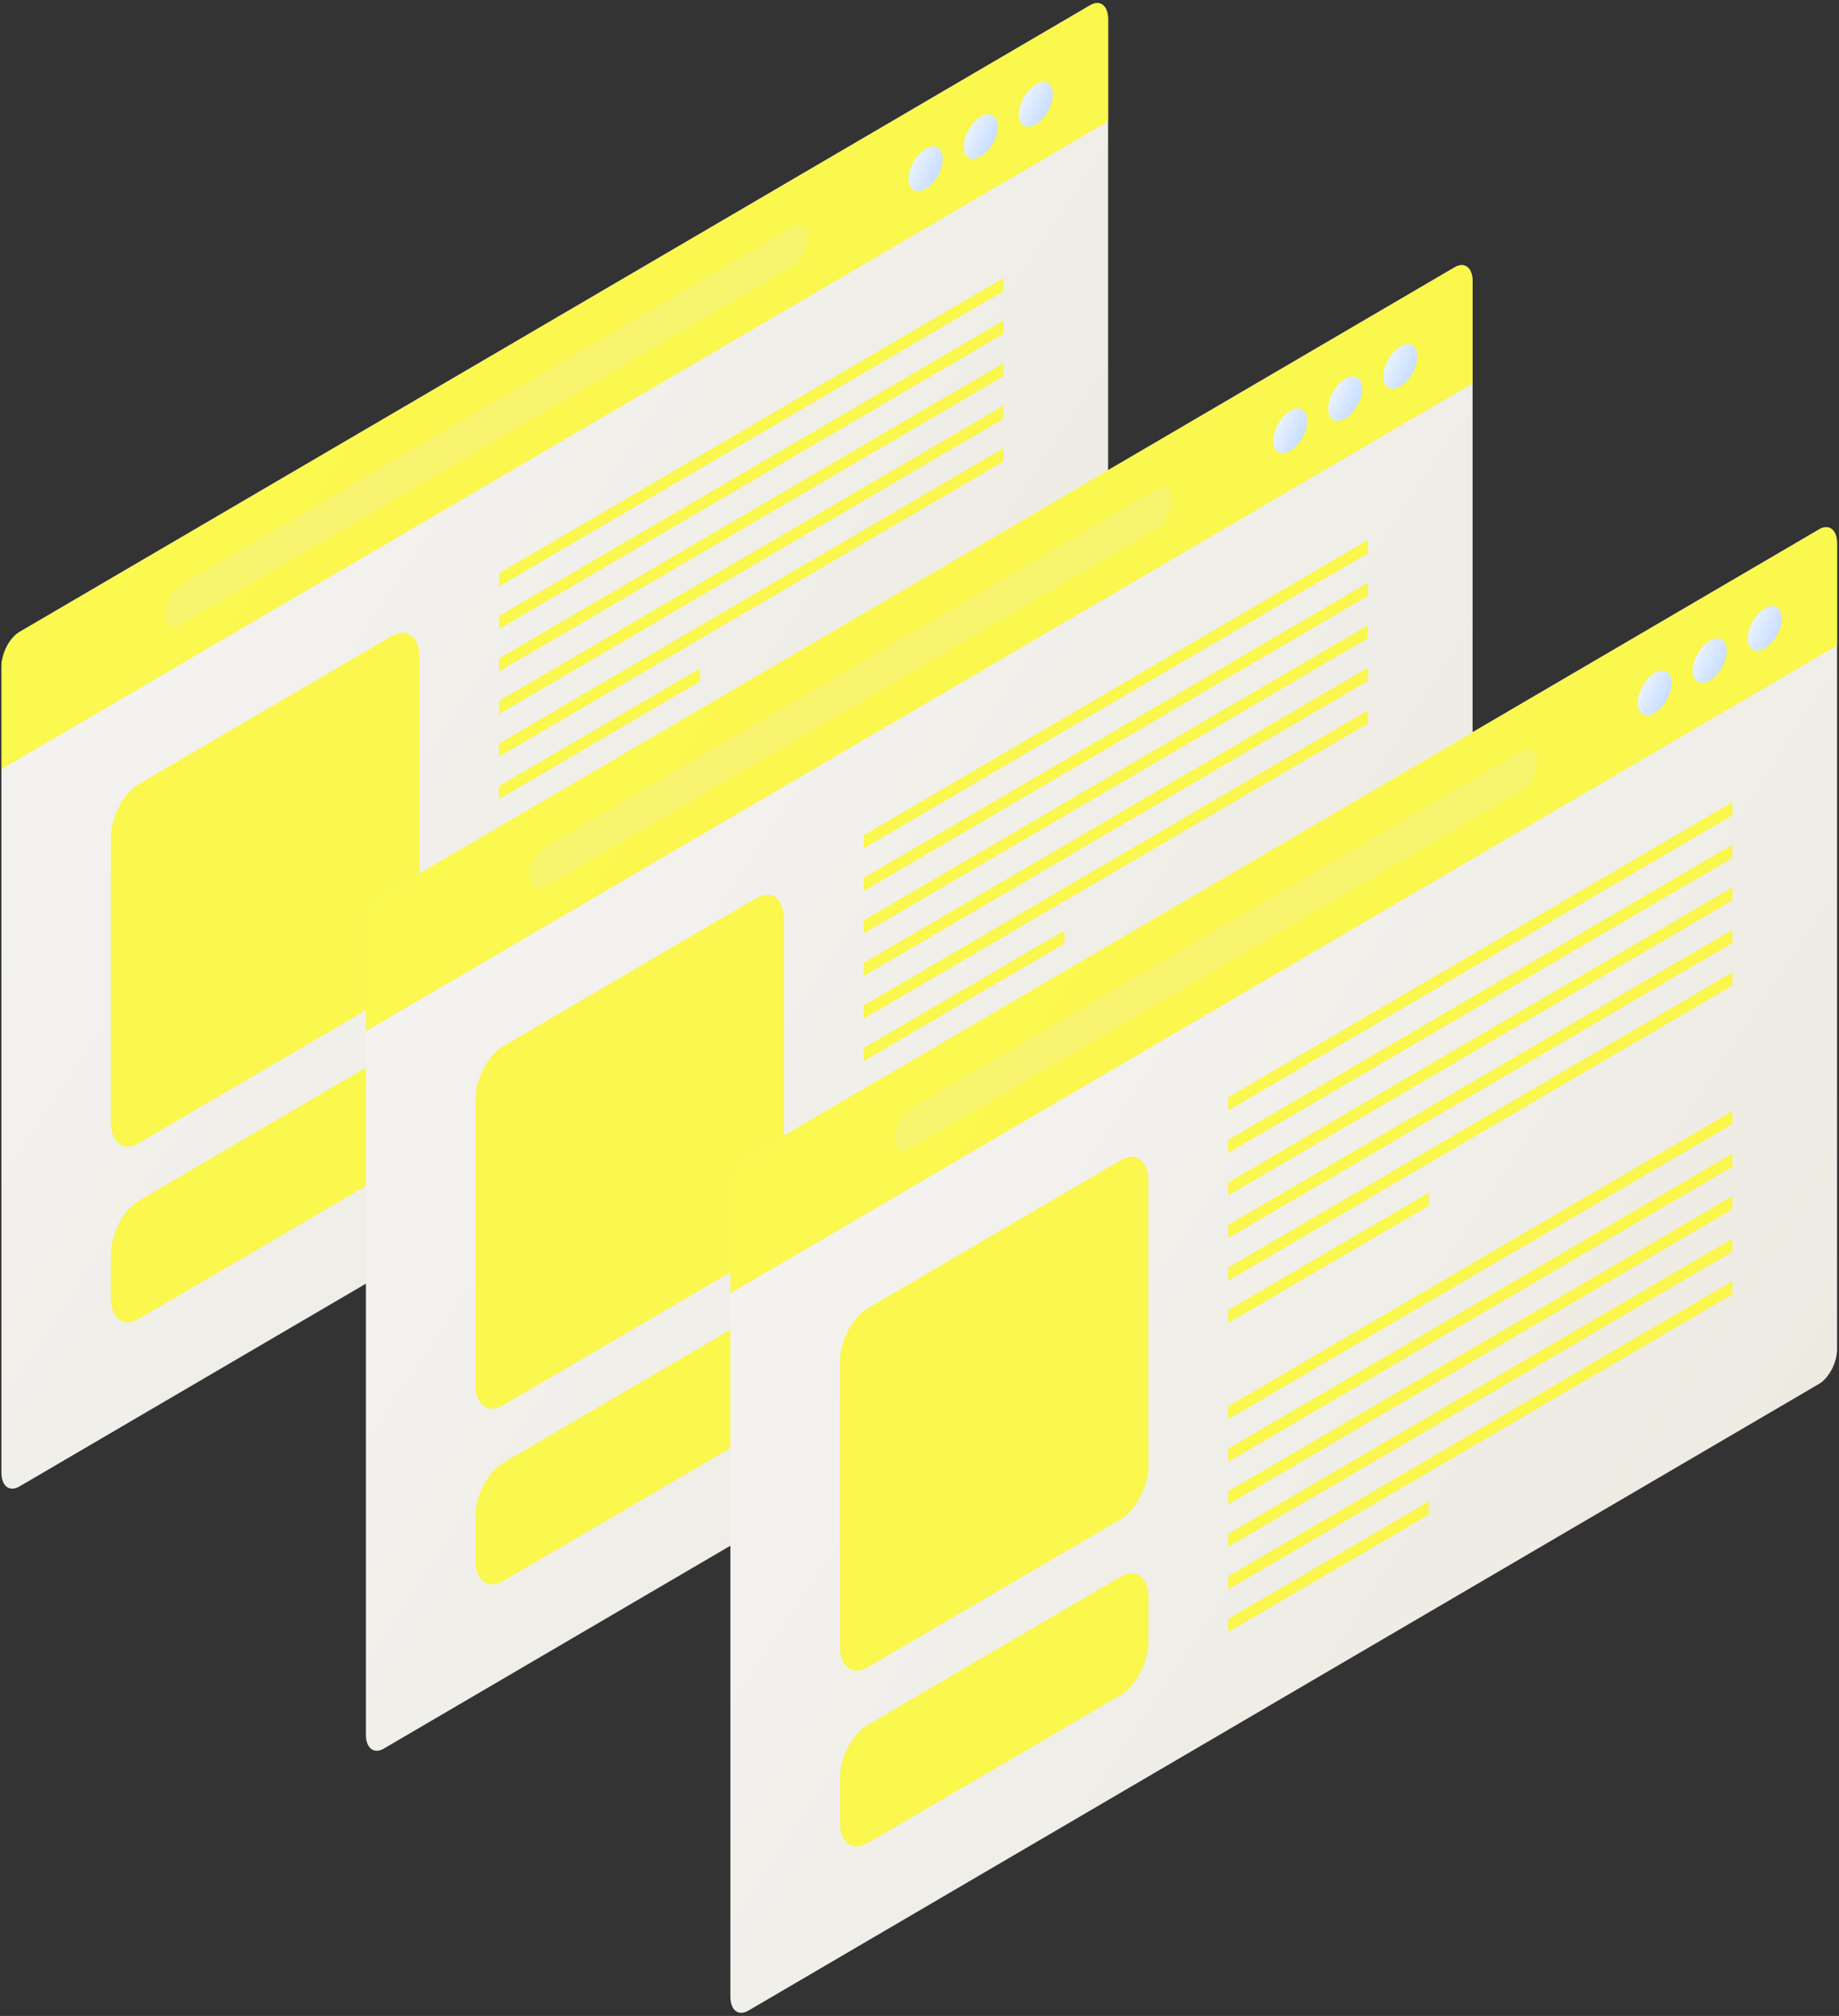 <svg width="332" height="364" viewBox="0 0 332 364" fill="none" xmlns="http://www.w3.org/2000/svg">
<rect x="0" y="0" width="332" height="364" fill="#333333" stroke="none"/>
<path d="M196.794 155.237L3.511 268.392C1.709 269.453 0.256 268.333 0.256 265.887V120.436C0.256 117.99 1.709 115.161 3.511 114.1L196.794 0.945C198.596 -0.116 200.049 1.003 200.049 3.449V148.901C200.078 151.347 198.596 154.176 196.794 155.237Z" fill="url(#paint0_linear_304_36)"/>
<path d="M200.078 21.894L0.256 138.88V120.463C0.256 118.017 1.709 115.188 3.511 114.128L196.794 0.972C198.596 -0.089 200.049 1.031 200.049 3.477V21.894H200.078Z" fill="#FEFA17" fill-opacity="0.74"/>
<path d="M170.205 28.673C170.205 30.648 168.81 33.094 167.124 34.096C165.41 35.097 164.044 34.302 164.044 32.298C164.044 30.324 165.439 27.878 167.124 26.876C168.81 25.874 170.205 26.67 170.205 28.673Z" fill="url(#paint1_linear_304_36)"/>
<path d="M180.144 22.838C180.144 24.813 178.749 27.258 177.064 28.26C175.349 29.262 173.983 28.467 173.983 26.463C173.983 24.488 175.378 22.043 177.064 21.041C178.749 20.068 180.144 20.864 180.144 22.838Z" fill="url(#paint2_linear_304_36)"/>
<path d="M190.083 17.033C190.083 19.008 188.688 21.453 187.002 22.455C185.288 23.457 183.922 22.662 183.922 20.658C183.922 18.683 185.317 16.238 187.002 15.236C188.688 14.234 190.083 15.03 190.083 17.033Z" fill="url(#paint3_linear_304_36)"/>
<path opacity="0.23" d="M143.149 48.092L32.573 112.832C31.091 113.687 29.899 112.774 29.899 110.799C29.899 108.825 31.091 106.497 32.573 105.642L143.178 40.902C144.66 40.047 145.852 40.961 145.852 42.935C145.823 44.939 144.631 47.238 143.149 48.092Z" fill="url(#paint4_linear_304_36)"/>
<path d="M70.728 179.665L25.015 206.421C22.254 208.042 20.017 206.333 20.017 202.591V151.288C20.017 147.545 22.254 143.213 25.015 141.593L70.728 114.836C73.488 113.215 75.726 114.925 75.726 118.667V169.999C75.726 173.712 73.488 178.044 70.728 179.665Z" fill="#FEFA17" fill-opacity="0.74"/>
<path d="M181.158 52.571L90.11 105.878V103.491L181.158 50.185V52.571Z" fill="#FEFA17" fill-opacity="0.74"/>
<path d="M181.158 60.263L90.11 113.57V111.183L181.158 57.876V60.263Z" fill="#FEFA17" fill-opacity="0.74"/>
<path d="M181.158 67.924L90.11 121.231V118.874L181.158 65.567V67.924Z" fill="#FEFA17" fill-opacity="0.74"/>
<path d="M181.158 75.615L90.11 128.921V126.535L181.158 73.228V75.615Z" fill="#FEFA17" fill-opacity="0.74"/>
<path d="M181.158 83.307L90.11 136.613V134.227L181.158 80.92V83.307Z" fill="#FEFA17" fill-opacity="0.74"/>
<path d="M126.349 123.058L90.11 144.274V141.917L126.349 120.7V123.058Z" fill="#FEFA17" fill-opacity="0.74"/>
<path d="M181.158 108.324L90.11 161.631V159.274L181.158 105.967V108.324Z" fill="#14B86E"/>
<path d="M181.158 116.016L90.11 169.323V166.936L181.158 113.629V116.016Z" fill="#14B86E"/>
<path d="M181.158 123.706L90.11 177.013V174.626L181.158 121.32V123.706Z" fill="#14B86E"/>
<path d="M181.158 131.367L90.11 184.674V182.317L181.158 129.01V131.367Z" fill="#14B86E"/>
<path d="M181.158 139.059L90.11 192.366V189.979L181.158 136.672V139.059Z" fill="#14B86E"/>
<path d="M126.349 178.84L90.11 200.056V197.67L126.349 176.453V178.84Z" fill="#14B86E"/>
<path d="M70.728 211.402L25.015 238.158C22.254 239.779 20.017 238.07 20.017 234.328V226.519C20.017 222.776 22.254 218.445 25.015 216.824L70.728 190.038C73.488 188.417 75.726 190.126 75.726 193.869V201.677C75.726 205.449 73.488 209.781 70.728 211.402Z" fill="#FEFA17" fill-opacity="0.74"/>
<path d="M262.595 202.555L69.311 315.711C67.51 316.771 66.057 315.652 66.057 313.206V167.754C66.057 165.308 67.51 162.479 69.311 161.418L262.595 48.263C264.396 47.202 265.85 48.322 265.85 50.768V196.22C265.879 198.665 264.396 201.494 262.595 202.555Z" fill="url(#paint5_linear_304_36)"/>
<path d="M265.878 69.212L66.057 186.198V167.781C66.057 165.335 67.51 162.507 69.311 161.446L262.595 48.29C264.396 47.229 265.849 48.349 265.849 50.795V69.212H265.878Z" fill="#FEFA17" fill-opacity="0.74"/>
<path d="M236.004 75.992C236.004 77.966 234.609 80.412 232.923 81.414C231.209 82.416 229.843 81.62 229.843 79.617C229.843 77.642 231.238 75.196 232.923 74.195C234.609 73.193 236.004 73.988 236.004 75.992Z" fill="url(#paint6_linear_304_36)"/>
<path d="M245.943 70.157C245.943 72.131 244.548 74.577 242.863 75.579C241.148 76.581 239.782 75.785 239.782 73.781C239.782 71.807 241.177 69.361 242.863 68.359C244.548 67.387 245.943 68.183 245.943 70.157Z" fill="url(#paint7_linear_304_36)"/>
<path d="M255.882 64.352C255.882 66.326 254.487 68.772 252.801 69.774C251.087 70.776 249.721 69.98 249.721 67.977C249.721 66.002 251.116 63.556 252.801 62.555C254.487 61.553 255.882 62.348 255.882 64.352Z" fill="url(#paint8_linear_304_36)"/>
<path opacity="0.23" d="M208.95 95.411L98.374 160.152C96.892 161.006 95.7 160.093 95.7 158.118C95.7 156.144 96.892 153.816 98.374 152.961L208.979 88.221C210.461 87.367 211.653 88.28 211.653 90.254C211.624 92.258 210.432 94.557 208.95 95.411Z" fill="url(#paint9_linear_304_36)"/>
<path d="M136.527 226.984L90.815 253.74C88.054 255.361 85.816 253.652 85.816 249.909V198.606C85.816 194.864 88.054 190.532 90.815 188.912L136.527 162.155C139.288 160.534 141.526 162.243 141.526 165.986V217.318C141.526 221.031 139.288 225.363 136.527 226.984Z" fill="#FEFA17" fill-opacity="0.74"/>
<path d="M246.959 99.89L155.911 153.197V150.81L246.959 97.503V99.89Z" fill="#FEFA17" fill-opacity="0.74"/>
<path d="M246.959 107.581L155.911 160.888V158.501L246.959 105.195V107.581Z" fill="#FEFA17" fill-opacity="0.74"/>
<path d="M246.959 115.243L155.911 168.55V166.193L246.959 112.886V115.243Z" fill="#FEFA17" fill-opacity="0.74"/>
<path d="M246.959 122.934L155.911 176.24V173.853L246.959 120.547V122.934Z" fill="#FEFA17" fill-opacity="0.74"/>
<path d="M246.959 130.625L155.911 183.932V181.545L246.959 128.239V130.625Z" fill="#FEFA17" fill-opacity="0.74"/>
<path d="M192.15 170.377L155.911 191.593V189.236L192.15 168.019V170.377Z" fill="#FEFA17" fill-opacity="0.74"/>
<path d="M246.959 155.643L155.911 208.95V206.593L246.959 153.286V155.643Z" fill="#14B86E"/>
<path d="M246.959 163.334L155.911 216.641V214.254L246.959 160.948V163.334Z" fill="#14B86E"/>
<path d="M246.959 171.025L155.911 224.332V221.945L246.959 168.638V171.025Z" fill="#14B86E"/>
<path d="M246.959 178.686L155.911 231.993V229.636L246.959 176.329V178.686Z" fill="#14B86E"/>
<path d="M246.959 186.378L155.911 239.685V237.298L246.959 183.991V186.378Z" fill="#14B86E"/>
<path d="M192.15 226.159L155.911 247.375V244.988L192.15 223.772V226.159Z" fill="#14B86E"/>
<path d="M136.527 258.721L90.815 285.477C88.054 287.098 85.816 285.389 85.816 281.646V273.837C85.816 270.095 88.054 265.763 90.815 264.143L136.527 237.357C139.288 235.736 141.526 237.445 141.526 241.187V248.996C141.526 252.768 139.288 257.1 136.527 258.721Z" fill="#FEFA17" fill-opacity="0.74"/>
<path d="M328.395 249.873L135.112 363.029C133.31 364.09 131.857 362.97 131.857 360.524V215.072C131.857 212.626 133.31 209.798 135.112 208.737L328.395 95.581C330.197 94.52 331.65 95.64 331.65 98.086V243.538C331.679 245.984 330.197 248.813 328.395 249.873Z" fill="url(#paint10_linear_304_36)"/>
<path d="M331.679 116.531L131.857 233.517V215.1C131.857 212.654 133.31 209.825 135.112 208.764L328.395 95.609C330.197 94.548 331.65 95.668 331.65 98.113V116.531H331.679Z" fill="#FEFA17" fill-opacity="0.74"/>
<path d="M301.806 123.31C301.806 125.285 300.411 127.731 298.726 128.732C297.011 129.734 295.646 128.939 295.646 126.935C295.646 124.961 297.04 122.515 298.726 121.513C300.411 120.511 301.806 121.307 301.806 123.31Z" fill="url(#paint11_linear_304_36)"/>
<path d="M311.746 117.475C311.746 119.45 310.351 121.895 308.665 122.897C306.951 123.899 305.585 123.104 305.585 121.1C305.585 119.125 306.98 116.68 308.665 115.678C310.351 114.705 311.746 115.501 311.746 117.475Z" fill="url(#paint12_linear_304_36)"/>
<path d="M321.684 111.67C321.684 113.645 320.289 116.09 318.604 117.092C316.889 118.094 315.523 117.299 315.523 115.295C315.523 113.32 316.918 110.875 318.604 109.873C320.289 108.871 321.684 109.666 321.684 111.67Z" fill="url(#paint13_linear_304_36)"/>
<path opacity="0.23" d="M274.752 142.729L164.176 207.469C162.693 208.324 161.502 207.41 161.502 205.436C161.502 203.462 162.693 201.134 164.176 200.279L274.781 135.539C276.263 134.685 277.454 135.598 277.454 137.572C277.425 139.576 276.234 141.875 274.752 142.729Z" fill="url(#paint14_linear_304_36)"/>
<path d="M202.329 274.302L156.617 301.059C153.856 302.679 151.618 300.97 151.618 297.228V245.925C151.618 242.182 153.856 237.851 156.617 236.23L202.329 209.473C205.09 207.853 207.328 209.562 207.328 213.304V264.637C207.328 268.35 205.09 272.681 202.329 274.302Z" fill="#FEFA17" fill-opacity="0.74"/>
<path d="M312.76 147.208L221.713 200.515V198.128L312.76 144.822V147.208Z" fill="#FEFA17" fill-opacity="0.74"/>
<path d="M312.76 154.899L221.713 208.206V205.819L312.76 152.512V154.899Z" fill="#FEFA17" fill-opacity="0.74"/>
<path d="M312.76 162.561L221.713 215.868V213.51L312.76 160.203V162.561Z" fill="#FEFA17" fill-opacity="0.74"/>
<path d="M312.76 170.252L221.713 223.559V221.172L312.76 167.865V170.252Z" fill="#FEFA17" fill-opacity="0.74"/>
<path d="M312.76 177.943L221.713 231.25V228.863L312.76 175.556V177.943Z" fill="#FEFA17" fill-opacity="0.74"/>
<path d="M257.952 217.695L221.713 238.911V236.554L257.952 215.337V217.695Z" fill="#FEFA17" fill-opacity="0.74"/>
<path d="M312.76 202.961L221.713 256.268V253.911L312.76 200.604V202.961Z" fill="#FEFA17" fill-opacity="0.74"/>
<path d="M312.76 210.653L221.713 263.96V261.573L312.76 208.266V210.653Z" fill="#FEFA17" fill-opacity="0.74"/>
<path d="M312.76 218.343L221.713 271.65V269.263L312.76 215.956V218.343Z" fill="#FEFA17" fill-opacity="0.74"/>
<path d="M312.76 226.004L221.713 279.311V276.954L312.76 223.647V226.004Z" fill="#FEFA17" fill-opacity="0.74"/>
<path d="M312.76 233.696L221.713 287.003V284.616L312.76 231.309V233.696Z" fill="#FEFA17" fill-opacity="0.74"/>
<path d="M257.952 273.476L221.713 294.693V292.306L257.952 271.09V273.476Z" fill="#FEFA17" fill-opacity="0.74"/>
<path d="M202.329 306.039L156.617 332.795C153.856 334.416 151.618 332.707 151.618 328.964V321.155C151.618 317.413 153.856 313.081 156.617 311.461L202.329 284.675C205.09 283.054 207.328 284.763 207.328 288.505V296.314C207.328 300.086 205.09 304.418 202.329 306.039Z" fill="#FEFA17" fill-opacity="0.74"/>
<defs>
<linearGradient id="paint0_linear_304_36" x1="49.489" y1="43.91" x2="260.517" y2="182.925" gradientUnits="userSpaceOnUse">
<stop stop-color="#F4F3F1"/>
<stop offset="1" stop-color="#EAE7DC"/>
</linearGradient>
<linearGradient id="paint1_linear_304_36" x1="164.926" y1="29.177" x2="171.214" y2="32.122" gradientUnits="userSpaceOnUse">
<stop stop-color="#E9F2FF"/>
<stop offset="1" stop-color="#BDD6FF"/>
</linearGradient>
<linearGradient id="paint2_linear_304_36" x1="174.863" y1="23.359" x2="181.152" y2="26.304" gradientUnits="userSpaceOnUse">
<stop stop-color="#E9F2FF"/>
<stop offset="1" stop-color="#BDD6FF"/>
</linearGradient>
<linearGradient id="paint3_linear_304_36" x1="184.8" y1="17.541" x2="191.088" y2="20.486" gradientUnits="userSpaceOnUse">
<stop stop-color="#E9F2FF"/>
<stop offset="1" stop-color="#BDD6FF"/>
</linearGradient>
<linearGradient id="paint4_linear_304_36" x1="71.015" y1="46.685" x2="141.198" y2="92.919" gradientUnits="userSpaceOnUse">
<stop stop-color="#EAE7DC"/>
<stop offset="1" stop-color="#EAE7DC"/>
</linearGradient>
<linearGradient id="paint5_linear_304_36" x1="115.29" y1="91.228" x2="326.318" y2="230.243" gradientUnits="userSpaceOnUse">
<stop stop-color="#F4F3F1"/>
<stop offset="1" stop-color="#EAE7DC"/>
</linearGradient>
<linearGradient id="paint6_linear_304_36" x1="230.725" y1="76.495" x2="237.013" y2="79.44" gradientUnits="userSpaceOnUse">
<stop stop-color="#E9F2FF"/>
<stop offset="1" stop-color="#BDD6FF"/>
</linearGradient>
<linearGradient id="paint7_linear_304_36" x1="240.662" y1="70.677" x2="246.951" y2="73.623" gradientUnits="userSpaceOnUse">
<stop stop-color="#E9F2FF"/>
<stop offset="1" stop-color="#BDD6FF"/>
</linearGradient>
<linearGradient id="paint8_linear_304_36" x1="250.599" y1="64.86" x2="256.887" y2="67.805" gradientUnits="userSpaceOnUse">
<stop stop-color="#E9F2FF"/>
<stop offset="1" stop-color="#BDD6FF"/>
</linearGradient>
<linearGradient id="paint9_linear_304_36" x1="136.815" y1="94.004" x2="206.999" y2="140.238" gradientUnits="userSpaceOnUse">
<stop stop-color="#EAE7DC"/>
<stop offset="1" stop-color="#EAE7DC"/>
</linearGradient>
<linearGradient id="paint10_linear_304_36" x1="181.091" y1="138.547" x2="392.119" y2="277.562" gradientUnits="userSpaceOnUse">
<stop stop-color="#F4F3F1"/>
<stop offset="1" stop-color="#EAE7DC"/>
</linearGradient>
<linearGradient id="paint11_linear_304_36" x1="296.528" y1="123.814" x2="302.816" y2="126.759" gradientUnits="userSpaceOnUse">
<stop stop-color="#E9F2FF"/>
<stop offset="1" stop-color="#BDD6FF"/>
</linearGradient>
<linearGradient id="paint12_linear_304_36" x1="306.465" y1="117.996" x2="312.753" y2="120.941" gradientUnits="userSpaceOnUse">
<stop stop-color="#E9F2FF"/>
<stop offset="1" stop-color="#BDD6FF"/>
</linearGradient>
<linearGradient id="paint13_linear_304_36" x1="316.401" y1="112.178" x2="322.689" y2="115.123" gradientUnits="userSpaceOnUse">
<stop stop-color="#E9F2FF"/>
<stop offset="1" stop-color="#BDD6FF"/>
</linearGradient>
<linearGradient id="paint14_linear_304_36" x1="202.617" y1="141.322" x2="272.801" y2="187.556" gradientUnits="userSpaceOnUse">
<stop stop-color="#EAE7DC"/>
<stop offset="1" stop-color="#EAE7DC"/>
</linearGradient>
</defs>
</svg>
